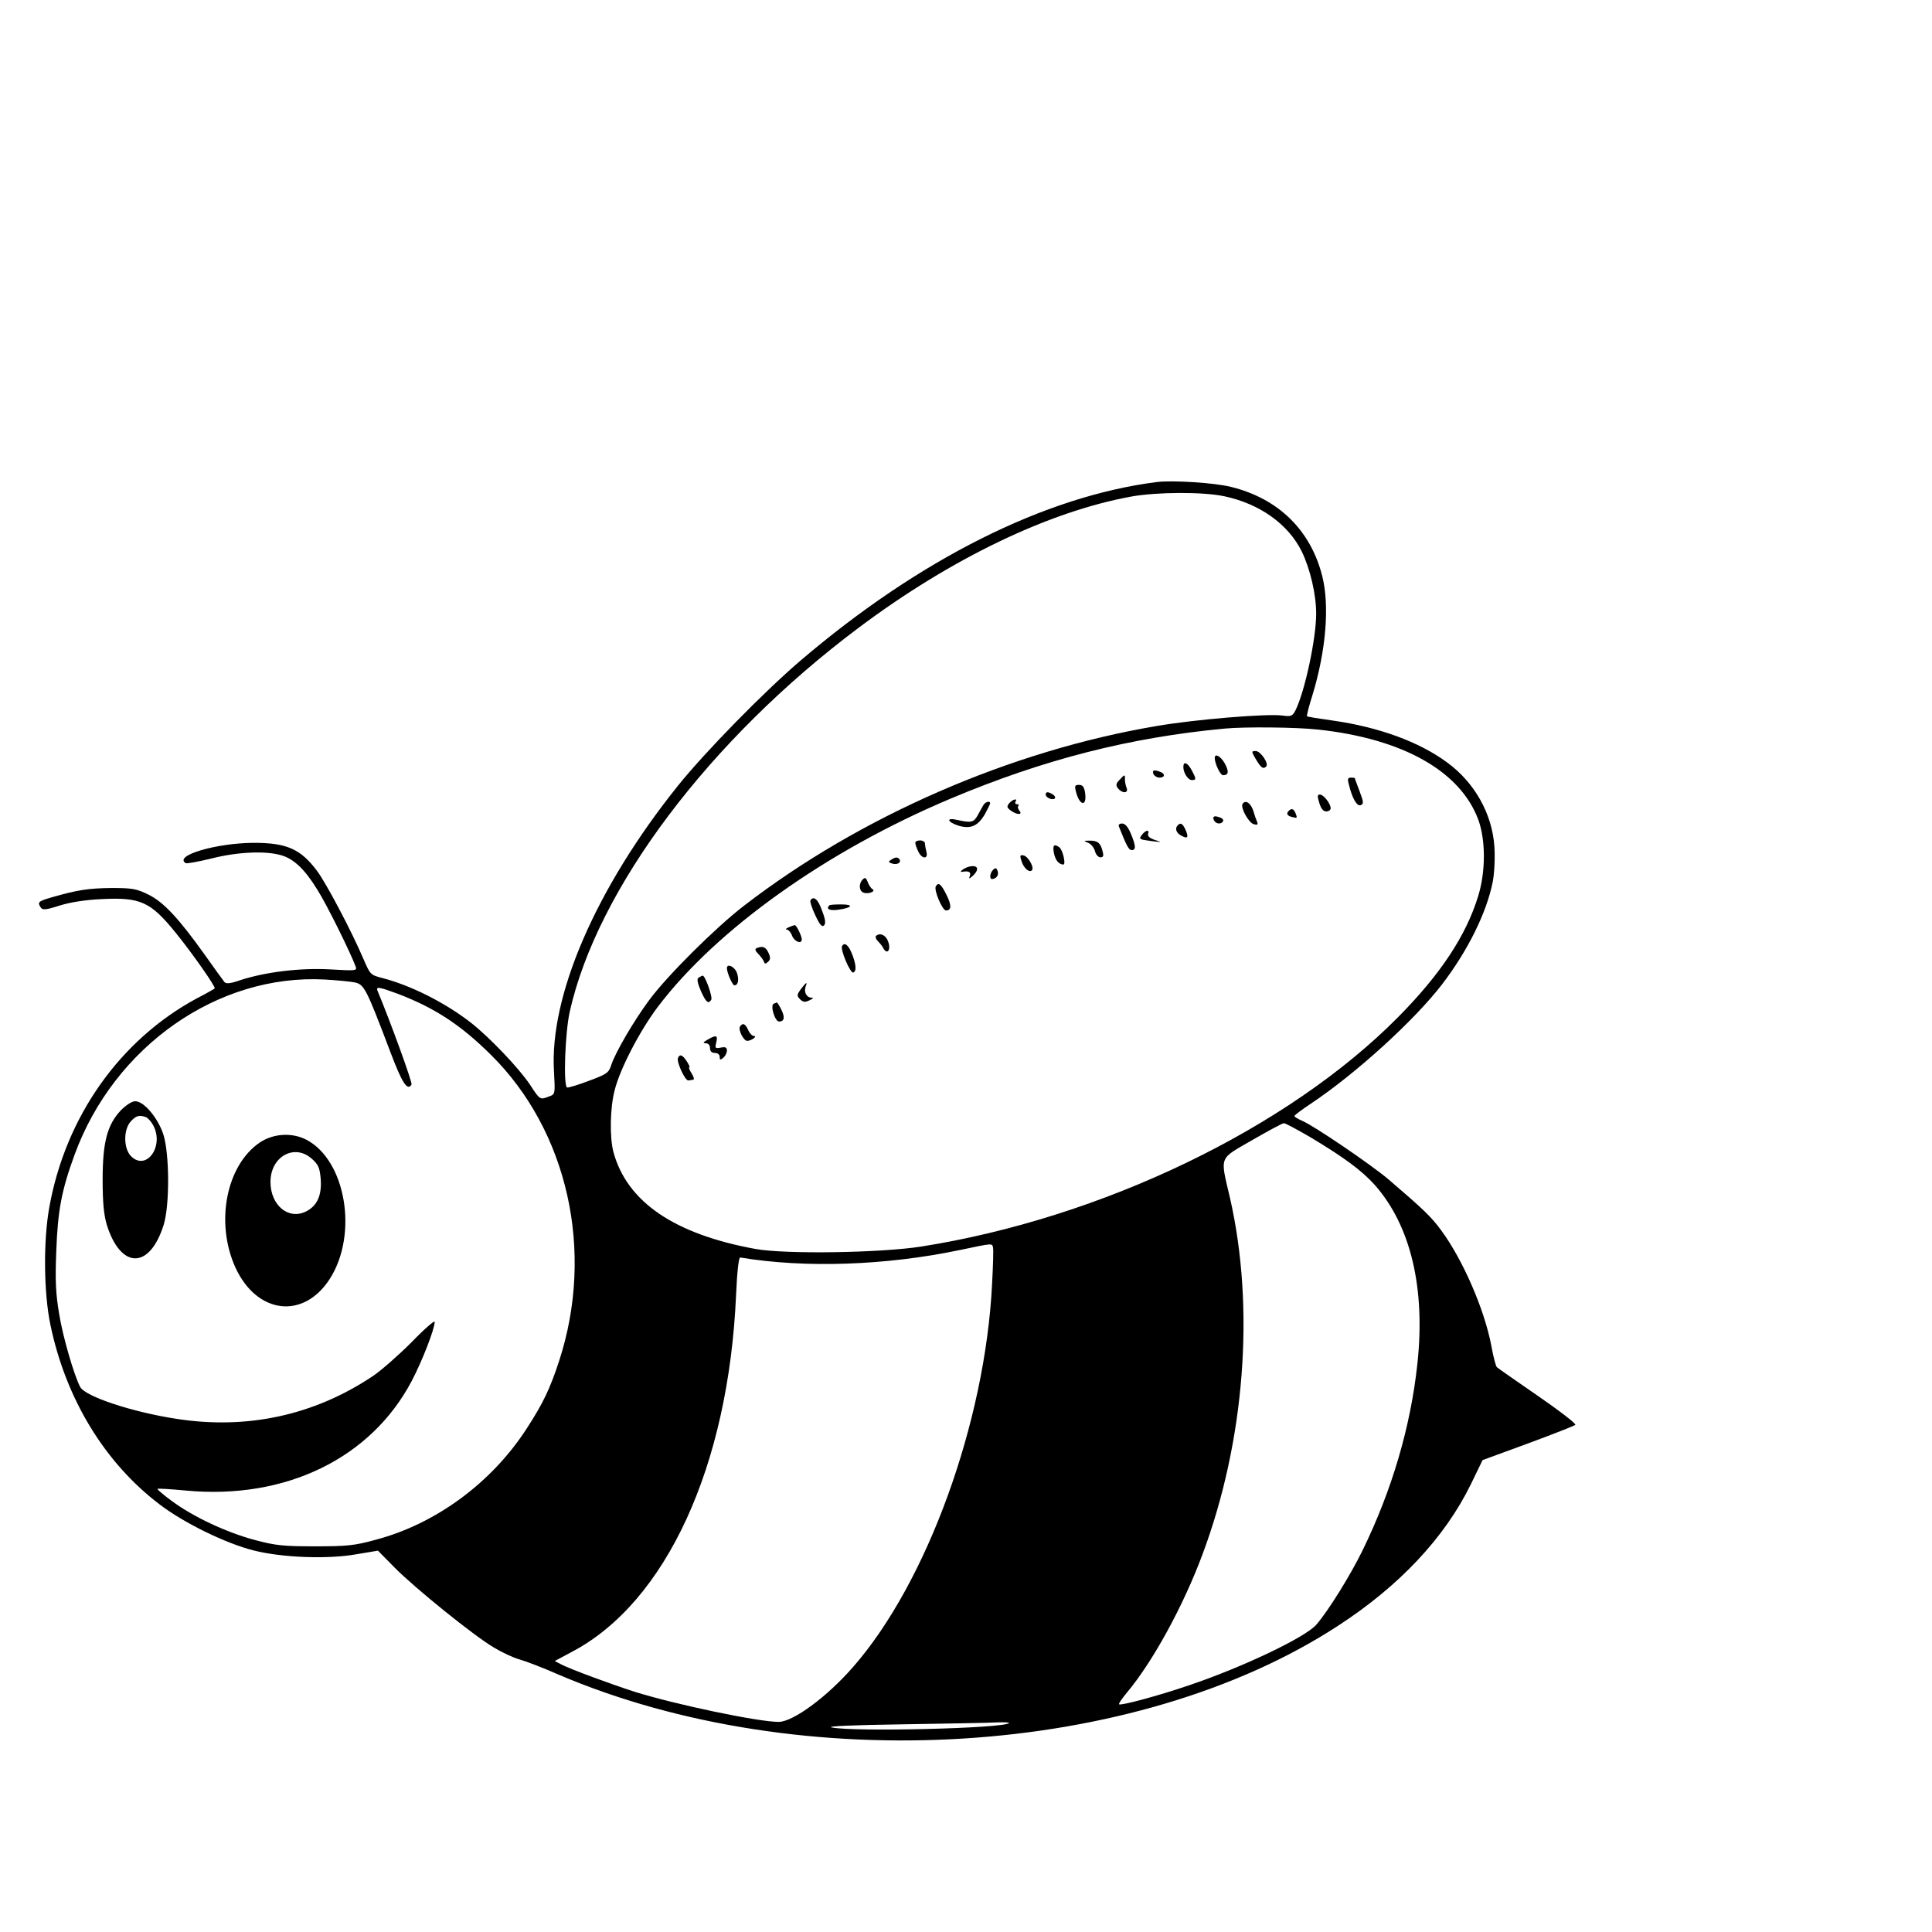 <?xml version="1.0" standalone="no"?>
<!DOCTYPE svg PUBLIC "-//W3C//DTD SVG 20010904//EN"
 "http://www.w3.org/TR/2001/REC-SVG-20010904/DTD/svg10.dtd">
<svg version="1.0" xmlns="http://www.w3.org/2000/svg"
 width="16pt" height="16pt" viewBox="0 0 16 16"
 preserveAspectRatio="xMidYMid meet">
<g transform="translate(0,16) scale(0.002,-0.002)"
fill="#000000" stroke="none">
<path d="M4790 6004 c-464 -59 -984 -320 -1476 -740 -152 -130 -395 -378 -508
-519 -338 -422 -532 -869 -512 -1183 5 -92 5 -93 -20 -102 -38 -15 -38 -15
-79 48 -46 69 -169 198 -246 258 -107 83 -249 154 -365 184 -50 13 -51 14 -79
79 -49 115 -154 314 -193 366 -68 90 -125 115 -262 115 -156 -1 -332 -53 -281
-84 4 -3 52 6 106 19 105 27 222 33 288 14 52 -14 99 -58 151 -143 39 -61 138
-262 159 -319 6 -17 -1 -17 -106 -11 -124 7 -268 -11 -370 -44 -43 -15 -61
-17 -68 -8 -5 6 -41 56 -80 111 -110 154 -172 220 -235 251 -49 24 -67 27
-152 27 -95 -1 -142 -8 -249 -39 -55 -16 -59 -20 -44 -42 7 -11 21 -10 77 8
44 14 108 24 175 27 160 8 202 -10 307 -140 69 -85 167 -225 161 -230 -2 -2
-35 -21 -74 -41 -319 -172 -544 -491 -611 -866 -25 -139 -23 -355 5 -487 64
-307 226 -572 454 -744 100 -76 272 -160 387 -189 118 -30 307 -37 425 -16
l90 15 69 -70 c84 -85 329 -283 411 -331 33 -20 80 -42 105 -49 25 -7 97 -34
160 -62 1006 -431 2392 -345 3229 200 256 166 443 366 551 586 l49 101 188 69
c103 38 192 73 196 77 5 4 -65 58 -155 120 -90 62 -166 115 -170 119 -4 4 -15
44 -23 90 -29 151 -118 355 -207 476 -42 57 -70 84 -218 211 -73 62 -310 223
-358 243 -18 8 -32 16 -32 20 0 3 30 26 68 51 186 124 430 346 544 495 107
140 184 297 209 423 7 36 10 98 7 146 -9 136 -82 266 -196 349 -115 85 -282
146 -471 173 -58 8 -107 16 -109 18 -2 2 8 42 23 89 56 184 71 370 40 492 -48
190 -182 321 -378 369 -68 17 -241 28 -307 20z m280 -59 c146 -31 264 -115
320 -228 35 -72 60 -178 60 -258 0 -103 -47 -323 -86 -401 -12 -23 -18 -26
-53 -21 -63 9 -363 -16 -520 -43 -606 -102 -1230 -374 -1711 -745 -117 -90
-316 -288 -391 -389 -64 -86 -141 -218 -158 -270 -10 -32 -18 -38 -94 -66 -45
-17 -85 -29 -89 -27 -16 9 -8 227 11 313 114 511 580 1129 1197 1591 383 287
788 481 1129 543 107 19 296 20 385 1z m388 -966 c352 -38 590 -173 664 -375
30 -84 30 -213 -1 -314 -50 -164 -156 -324 -331 -501 -457 -462 -1228 -833
-1977 -951 -169 -26 -558 -32 -683 -10 -337 61 -534 195 -590 402 -16 61 -14
182 5 255 22 89 105 248 179 346 244 322 699 646 1212 862 385 162 740 253
1134 290 83 8 298 6 388 -4z m-3989 -1047 c39 -8 48 -26 147 -287 49 -130 71
-164 88 -136 5 7 -88 262 -141 389 -7 18 8 15 84 -13 152 -58 260 -128 386
-253 319 -316 430 -815 282 -1268 -37 -113 -66 -174 -130 -273 -145 -228 -379
-401 -630 -467 -87 -24 -119 -27 -250 -27 -130 0 -163 3 -249 26 -117 31 -256
96 -345 162 -34 25 -61 48 -59 50 2 2 55 -1 117 -7 413 -39 767 133 936 454
43 82 95 215 95 245 0 7 -44 -31 -97 -86 -54 -54 -126 -117 -159 -139 -242
-162 -520 -223 -814 -177 -182 28 -377 92 -398 132 -25 47 -72 208 -87 302
-14 82 -17 138 -12 260 6 168 22 253 76 400 164 448 593 749 1036 725 50 -3
105 -8 124 -12z m3957 -641 c142 -85 214 -139 267 -198 149 -169 210 -428 176
-741 -28 -260 -105 -522 -227 -772 -51 -104 -141 -249 -191 -307 -44 -52 -304
-176 -526 -251 -129 -44 -285 -86 -291 -79 -3 2 12 24 32 48 106 126 233 357
313 572 176 470 218 1022 114 1477 -41 176 -48 158 92 239 66 38 125 70 131
70 5 1 55 -26 110 -58z m-1314 -458 c2 -9 0 -76 -4 -149 -28 -572 -269 -1236
-575 -1586 -108 -124 -249 -228 -309 -228 -84 0 -428 72 -597 125 -96 31 -262
92 -301 112 l-29 15 71 38 c390 205 649 769 680 1479 4 95 11 155 17 154 269
-45 605 -33 910 31 139 29 133 29 137 9z m66 -1968 c-22 -22 -644 -37 -734
-18 -25 5 84 10 296 13 184 3 359 6 389 8 30 1 52 0 49 -3z"/>
<path d="M5201 4855 c21 -35 30 -41 42 -29 12 12 -23 64 -43 64 -19 0 -19 -1
1 -35z"/>
<path d="M5030 4861 c0 -22 23 -71 34 -71 21 0 25 11 13 38 -15 35 -47 58 -47
33z"/>
<path d="M4900 4824 c0 -24 19 -54 35 -54 19 0 19 4 0 40 -17 32 -35 40 -35
14z"/>
<path d="M4776 4795 c4 -8 15 -15 25 -15 23 0 25 16 3 24 -25 10 -34 7 -28 -9z"/>
<path d="M4635 4770 c-15 -16 -15 -22 -5 -35 18 -22 44 -20 35 3 -4 9 -7 25
-7 35 1 22 -1 21 -23 -3z"/>
<path d="M5585 4753 c14 -59 34 -93 49 -87 13 5 13 12 -4 57 -11 29 -20 53
-20 55 0 1 -7 2 -16 2 -13 0 -15 -6 -9 -27z"/>
<path d="M4455 4723 c15 -61 47 -65 38 -5 -4 24 -10 32 -25 32 -17 0 -19 -4
-13 -27z"/>
<path d="M4330 4710 c0 -13 28 -25 38 -16 3 4 0 11 -8 16 -20 13 -30 12 -30 0z"/>
<path d="M5463 4675 c7 -23 16 -35 29 -35 10 0 18 6 18 13 0 19 -29 57 -45 57
-10 0 -11 -7 -2 -35z"/>
<path d="M4179 4674 c-11 -14 -10 -18 6 -30 25 -19 52 -19 36 -1 -6 8 -8 17
-4 20 3 4 1 7 -6 7 -7 0 -9 5 -6 10 10 16 -11 11 -26 -6z"/>
<path d="M4073 4668 c-4 -7 -15 -26 -24 -43 -17 -31 -27 -33 -86 -20 -47 11
-41 -9 6 -24 51 -15 81 -1 110 49 11 21 21 40 21 44 0 11 -19 6 -27 -6z"/>
<path d="M5145 4671 c-9 -16 26 -79 47 -84 15 -4 18 -2 13 11 -4 9 -10 26 -13
37 -10 38 -34 56 -47 36z"/>
<path d="M5337 4643 c-12 -11 -8 -21 13 -26 22 -6 23 -5 14 17 -7 17 -16 20
-27 9z"/>
<path d="M5026 4605 c7 -17 30 -20 38 -6 3 5 -1 12 -10 15 -25 10 -34 7 -28
-9z"/>
<path d="M4633 4578 c32 -81 41 -98 53 -98 18 0 18 16 -3 67 -12 29 -24 43
-37 43 -10 0 -16 -5 -13 -12z"/>
<path d="M4877 4583 c-13 -13 -7 -32 14 -43 27 -15 32 -8 18 24 -12 26 -20 31
-32 19z"/>
<path d="M4730 4545 c-16 -20 -14 -21 40 -28 43 -5 43 -5 12 5 -21 7 -31 16
-28 25 7 18 -9 17 -24 -2z"/>
<path d="M3790 4510 c0 -5 5 -21 12 -35 14 -32 43 -35 34 -2 -3 12 -6 28 -6
35 0 6 -9 12 -20 12 -11 0 -20 -4 -20 -10z"/>
<path d="M4506 4510 c12 -5 24 -20 28 -34 3 -14 14 -26 22 -26 13 0 15 6 9 27
-8 33 -21 43 -55 42 -24 0 -24 -1 -4 -9z"/>
<path d="M4364 4468 c6 -30 20 -47 39 -48 12 0 -3 63 -17 72 -22 15 -28 8 -22
-24z"/>
<path d="M4231 4431 c10 -29 34 -47 43 -33 8 13 -18 57 -36 60 -15 3 -16 -1
-7 -27z"/>
<path d="M3690 4440 c-12 -8 -12 -10 2 -15 20 -8 41 2 33 16 -8 11 -16 11 -35
-1z"/>
<path d="M4015 4412 c-20 -4 -49 -25 -30 -22 26 5 37 -1 31 -17 -6 -14 -2 -13
16 4 24 25 16 42 -17 35z"/>
<path d="M4112 4398 c-13 -13 -16 -38 -4 -38 17 1 29 16 23 33 -5 14 -9 15
-19 5z"/>
<path d="M3572 4358 c-17 -17 -15 -47 3 -54 20 -8 53 5 38 14 -7 4 -16 18 -20
30 -7 18 -11 20 -21 10z"/>
<path d="M3875 4330 c-9 -15 27 -100 42 -100 23 0 24 21 2 65 -23 46 -33 53
-44 35z"/>
<path d="M3356 4272 c-3 -5 6 -32 20 -62 18 -39 28 -50 36 -42 8 8 6 25 -8 61
-16 47 -35 63 -48 43z"/>
<path d="M3434 4251 c-15 -15 1 -23 37 -18 58 8 66 22 13 22 -25 0 -47 -1 -50
-4z"/>
<path d="M3265 4160 c-11 -5 -14 -9 -7 -9 7 -1 17 -12 22 -26 9 -24 40 -36 40
-15 0 14 -22 60 -29 59 -3 0 -15 -4 -26 -9z"/>
<path d="M3627 4124 c-3 -4 0 -13 8 -21 8 -8 19 -21 23 -30 16 -28 32 -6 20
27 -9 28 -35 40 -51 24z"/>
<path d="M3487 4083 c-9 -14 34 -114 46 -110 15 5 12 36 -7 82 -14 33 -29 44
-39 28z"/>
<path d="M3133 4074 c-8 -4 -6 -11 6 -23 10 -10 21 -25 24 -32 3 -11 7 -11 17
-2 11 10 11 18 2 38 -11 24 -24 29 -49 19z"/>
<path d="M3010 3991 c0 -19 23 -71 31 -71 16 0 20 25 10 53 -10 25 -41 39 -41
18z"/>
<path d="M2893 3952 c-8 -5 -6 -20 9 -55 21 -47 31 -56 43 -37 7 11 -25 100
-35 100 -3 0 -10 -4 -17 -8z"/>
<path d="M3316 3904 c-17 -24 -17 -27 -3 -42 13 -12 21 -13 39 -4 17 8 18 11
7 11 -20 1 -31 24 -23 46 9 22 2 18 -20 -11z"/>
<path d="M3204 3844 c-16 -7 5 -74 22 -74 22 0 25 18 9 50 -8 16 -17 30 -18
29 -1 0 -7 -3 -13 -5z"/>
<path d="M3064 3749 c-8 -13 15 -59 30 -59 17 0 44 20 28 20 -7 0 -18 11 -24
25 -12 27 -23 31 -34 14z"/>
<path d="M2930 3695 c-19 -11 -21 -14 -7 -15 10 0 17 -8 17 -20 0 -13 7 -20
20 -20 12 0 20 -7 20 -16 0 -14 3 -14 15 -4 8 7 15 20 15 30 0 13 -6 16 -26
12 -23 -4 -24 -2 -18 22 7 29 0 32 -36 11z"/>
<path d="M2807 3618 c-5 -18 30 -93 43 -92 5 1 15 2 20 3 6 0 3 12 -6 26 -9
14 -13 25 -10 25 4 0 -1 11 -10 25 -18 28 -30 32 -37 13z"/>
<path d="M500 3402 c-56 -60 -75 -131 -75 -287 0 -95 5 -145 17 -186 58 -186
178 -186 236 0 25 82 24 295 -2 375 -23 68 -80 136 -116 136 -14 0 -38 -16
-60 -38z m105 -28 c8 -4 22 -19 30 -35 45 -85 -28 -188 -91 -128 -33 31 -34
112 -2 146 22 24 35 27 63 17z"/>
<path d="M1077 3270 c-140 -94 -187 -332 -102 -519 89 -193 282 -216 391 -46
118 185 66 491 -98 576 -59 30 -134 26 -191 -11z m214 -68 c27 -24 33 -37 37
-84 5 -68 -15 -112 -62 -135 -73 -35 -146 27 -146 123 0 105 99 160 171 96z"/>
</g>
</svg>

